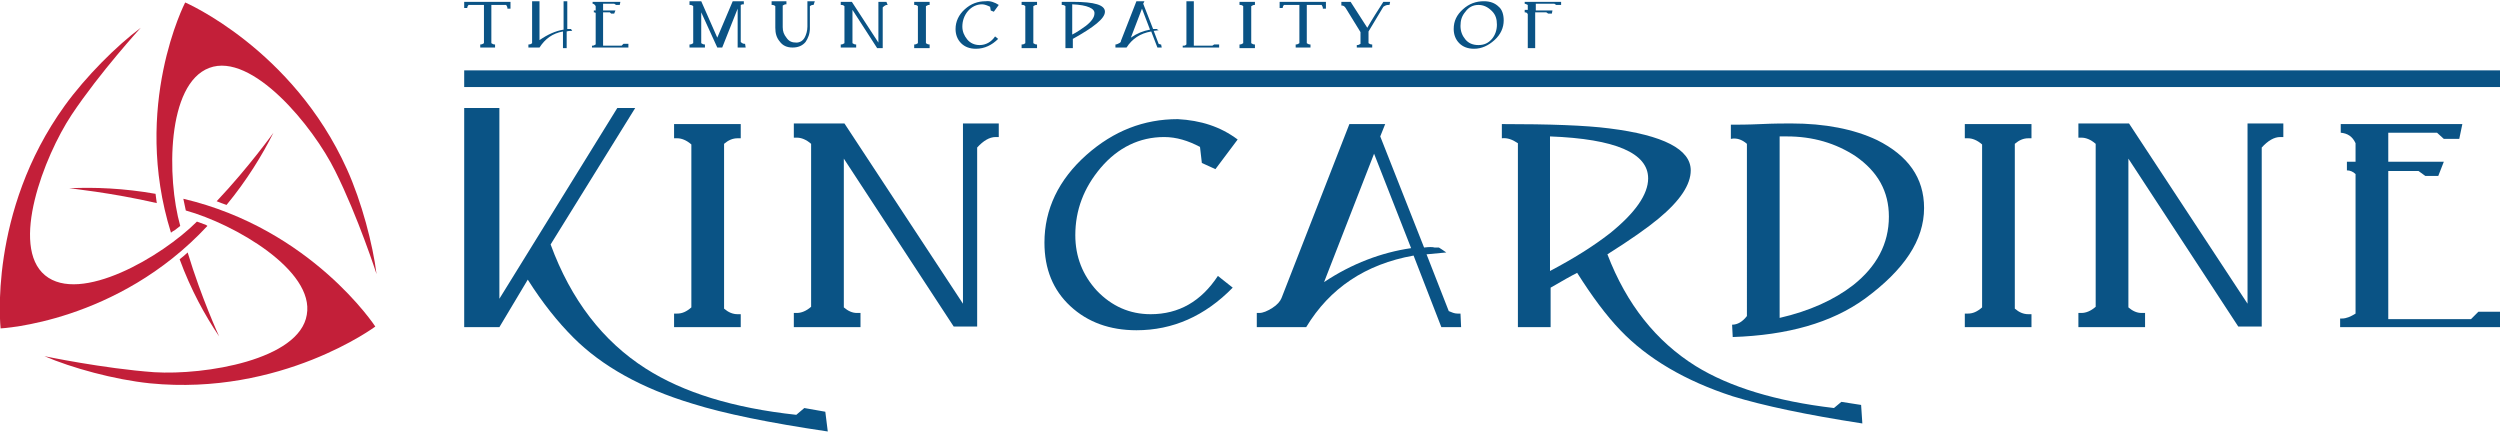 <?xml version="1.0" encoding="utf-8"?>
<!-- Generator: Adobe Illustrator 28.0.0, SVG Export Plug-In . SVG Version: 6.00 Build 0)  -->
<svg version="1.1" id="Layer_1" xmlns="http://www.w3.org/2000/svg" xmlns:xlink="http://www.w3.org/1999/xlink" x="0px" y="0px"
	 width="405px" height="70px" viewBox="0 0 405 70" style="enable-background:new 0 0 405 70;" xml:space="preserve">
<style type="text/css">
	.st0{fill:#C31F39;}
	.st1{fill:#0A5385;}
</style>
<g id="Signature">
	<g id="Logo">
		<g>
			<g>
				<g>
					<path class="st0" d="M33,36.3c-0.5-0.2-1.1-0.4-1.1-0.4C26.2,41.6,13,49.3,7.3,44.6l0,0c-5.7-4.7-0.2-19.2,4.3-26
						c4.6-6.9,11.2-14.1,11.2-14.1c-3.9,2.9-8.9,7.9-12.3,12.6C-2,34.4,0.1,53.2,0.1,53.2v0c0,0,18.9-0.9,33.5-16.6
						C33.6,36.6,33.4,36.4,33,36.3z"/>
				</g>
			</g>
			<g>
				<g>
					<path class="st0" d="M35.1,32.6c0.5,0.2,1,0.4,1.6,0.6c3.3-4,5.8-8.1,7.6-11.7C44.3,21.5,40.3,27.1,35.1,32.6z"/>
				</g>
			</g>
		</g>
		<g>
			<g>
				<g>
					<path class="st0" d="M56.2,27.4C47.4,7.9,30,0.4,30,0.4h0l0,0c0,0-8.7,16.8-2.3,37.3c0,0,0.2-0.2,0.6-0.4
						c0.4-0.3,0.9-0.7,0.9-0.7c-2.2-7.8-2.2-23,4.7-25.6v0c6.9-2.6,16.8,9.4,20.4,16.7C58,35.1,61,44.4,61,44.4
						C60.4,39.6,58.6,32.7,56.2,27.4z"/>
				</g>
			</g>
			<g>
				<g>
					<path class="st0" d="M30.4,40.9c-0.4,0.4-0.8,0.7-1.3,1.1c1.8,4.9,4.1,9.1,6.4,12.5C35.5,54.5,32.6,48.2,30.4,40.9z"/>
				</g>
			</g>
		</g>
		<g>
			<g>
				<g>
					<path class="st0" d="M60.8,52.9c0,0-10.3-15.8-31.1-20.7l0.4,1.9C38,36.3,51,43.8,49.7,51h0c-1.2,7.3-16.5,9.8-24.7,9.3
						c-8.3-0.6-17.8-2.6-17.8-2.6c4.4,1.9,11.3,3.8,17.1,4.4C45.6,64.2,60.8,52.9,60.8,52.9L60.8,52.9z"/>
				</g>
			</g>
			<g>
				<g>
					<path class="st0" d="M25.2,31.4c-5.1-0.9-9.9-1.1-14-0.9c0,0,6.8,0.7,14.2,2.4C25.3,32.4,25.3,32,25.2,31.4z"/>
				</g>
			</g>
		</g>
	</g>
	<g id="Kincardine">
		<path class="st1" d="M134.1,69.9c-9.5-1.4-16.8-2.9-21.9-4.5c-8.3-2.5-14.7-6.1-19.3-10.7c-2.5-2.5-5-5.6-7.4-9.4L80.9,53h-5.7
			V17.5h5.7l0,30.9l19.1-30.9h2.9L89.2,39.6c3.3,9,8.5,15.7,15.4,20.1c6.1,3.9,14.2,6.4,24.4,7.5l1.3-1.1l3.4,0.6L134.1,69.9z"/>
		<path class="st1" d="M120,53h-10.8v-2.2c0.2,0,0.3,0,0.5,0c0.8,0,1.5-0.3,2.3-1V23.4c-0.8-0.7-1.6-1-2.3-1c-0.2,0-0.3,0-0.5,0
			v-2.3H120v2.3c-0.2,0-0.3,0-0.5,0c-0.8,0-1.5,0.3-2.2,0.9v26.7c0.7,0.6,1.4,0.9,2.2,0.9c0.2,0,0.3,0,0.5,0V53z"/>
		<path class="st1" d="M161.8,22.2c-0.2,0-0.3,0-0.5,0c-1,0-2,0.6-3,1.7v29h-3.8l-17.8-27.2v24.1c0.7,0.6,1.4,0.9,2.1,0.9
			c0.2,0,0.4,0,0.6,0v2.3h-10.8v-2.3c0.2,0,0.3,0,0.5,0c0.7,0,1.5-0.3,2.3-1V23.3c-0.8-0.7-1.6-1-2.3-1c-0.2,0-0.3,0-0.5,0V20h8.2
			L156,49.2V20h5.8V22.2z"/>
		<path class="st1" d="M200.5,22.6l-3.6,4.8l-2.2-1l-0.3-2.6c-1.9-1-3.8-1.6-5.8-1.6c-4,0-7.5,1.7-10.3,5c-2.7,3.2-4.1,6.8-4.1,10.9
			c0,3.5,1.2,6.5,3.5,9c2.4,2.5,5.3,3.8,8.7,3.8c4.6,0,8.2-2.1,10.9-6.2l2.4,1.9c-4.5,4.6-9.7,6.9-15.6,6.9c-4.3,0-7.9-1.3-10.7-3.9
			c-2.8-2.6-4.2-6-4.2-10.3c0-5.4,2.3-10.2,6.8-14.2c4.4-3.9,9.3-5.8,14.8-5.8C194.5,19.5,197.7,20.5,200.5,22.6z"/>
		<path class="st1" d="M236.7,53h-3.2L229,41.4c-7.8,1.4-13.6,5.3-17.4,11.6h-8v-2.3c0.1,0,0.3,0,0.4,0c0.6,0,1.3-0.3,2.1-0.8
			c0.8-0.5,1.3-1.1,1.5-1.6l11-28.2h5.8l-0.8,2l7.1,18c0.8-0.1,1.4-0.1,1.7,0h0.7c0.2,0.1,0.6,0.4,1.2,0.8l-3.2,0.3l3.6,9.2
			c0.5,0.2,0.9,0.4,1.4,0.4c0.2,0,0.4,0,0.5,0L236.7,53L236.7,53z M228.6,40.2l-6-15.3l-8.1,20.8C219,42.7,223.8,40.9,228.6,40.2z"
			/>
		<path class="st1" d="M301.7,68.6c-9.1-1.4-16.1-2.9-21-4.4c-7.7-2.5-13.8-6.1-18.2-10.7c-2.3-2.4-4.6-5.5-7-9.3
			c-1,0.5-2.4,1.3-4.3,2.4V53h-5.3V23.2c-0.9-0.6-1.7-0.9-2.6-0.8v-2.3c7.7,0,13.5,0.2,17.4,0.7c8.8,1.1,13.2,3.4,13.2,6.8
			c0,2.3-1.7,4.9-5.2,7.8c-1.8,1.5-4.5,3.4-8.3,5.8c3.1,8.1,7.9,14.1,14.3,18.1c5.5,3.4,13,5.7,22.4,6.8l1.2-1l3.2,0.5L301.7,68.6z
			 M251.1,43.9c3.8-2,7-4,9.7-6.1c4.1-3.3,6.2-6.3,6.2-8.9c0-4.1-5.3-6.4-15.9-6.8L251.1,43.9L251.1,43.9z"/>
		<path class="st1" d="M311.7,33.7c0,5.2-3.2,10-9.6,14.7c-5.4,3.9-12.5,5.9-21.4,6.2l-0.1-2c0.9,0,1.7-0.5,2.4-1.4V23.3
			c-0.8-0.7-1.7-1-2.6-0.8v-2.3c1.1,0,2.7,0,4.9-0.1c2.1-0.1,3.8-0.1,4.9-0.1c5.4,0,10.1,0.9,13.9,2.7
			C309.1,25.2,311.7,28.8,311.7,33.7z M306,35.1c0-4.1-1.8-7.3-5.4-9.8c-3.2-2.1-6.9-3.2-11.1-3.2h-1.2v29.4
			c4.8-1.1,8.8-2.9,11.9-5.3C304,43.2,306,39.5,306,35.1z"/>
		<path class="st1" d="M329.1,53h-10.8v-2.2c0.2,0,0.3,0,0.5,0c0.8,0,1.5-0.3,2.3-1V23.4c-0.8-0.7-1.6-1-2.3-1c-0.2,0-0.3,0-0.5,0
			v-2.3h10.8v2.3c-0.2,0-0.3,0-0.5,0c-0.8,0-1.5,0.3-2.2,0.9v26.7c0.7,0.6,1.4,0.9,2.2,0.9c0.2,0,0.3,0,0.5,0V53z"/>
		<path class="st1" d="M369.9,22.2c-0.2,0-0.4,0-0.5,0c-1,0-2,0.6-3,1.7v29h-3.8l-17.8-27.2v24.1c0.7,0.6,1.4,0.9,2.1,0.9
			c0.2,0,0.4,0,0.6,0v2.3h-10.8v-2.3c0.2,0,0.3,0,0.5,0c0.7,0,1.5-0.3,2.3-1V23.3c-0.8-0.7-1.6-1-2.3-1c-0.2,0-0.3,0-0.5,0V20h8.2
			l19.2,29.2V20h5.8L369.9,22.2L369.9,22.2z"/>
		<path class="st1" d="M405,53h-25.9v-1.4h0.3c0.7,0,1.4-0.3,2.2-0.8V28.2c-0.4-0.4-0.9-0.6-1.4-0.6v-1.4h1.4v-3
			c-0.5-1.1-1.3-1.6-2.4-1.7v-1.4h19.7l-0.5,2.4h-2.5l-1.1-1l-7.9,0v4.7h9l-0.9,2.3h-2.1l-1.1-0.8l-4.9,0v24h13.4l1.2-1.2h3.6
			L405,53L405,53z"/>
	</g>
	<g id="The_Municipality_of">
		<path class="st1" d="M82.7,1.4h-0.5c0,0,0-0.1,0-0.1c0-0.2-0.1-0.3-0.2-0.5h-2.4V7c0.2,0.1,0.3,0.2,0.5,0.2c0,0,0.1,0,0.1,0v0.5
			h-2.4V7.2c0,0,0.1,0,0.1,0c0.2,0,0.3-0.1,0.5-0.2V0.8h-2.5c-0.1,0.1-0.2,0.3-0.2,0.4c0,0,0,0.1,0,0.1h-0.5V0.3h7.5L82.7,1.4
			L82.7,1.4z"/>
		<path class="st1" d="M92.7,5c-0.3,0-0.6,0-0.9,0.1v2.7h-0.6V5.1c-1.7,0.3-2.9,1.2-3.8,2.6h-0.4h-0.5h-0.9V7.2c0,0,0.1,0,0.1,0
			c0.2,0,0.4-0.1,0.5-0.2V0.2h1.2v6.3C88.7,5.6,90,5,91.3,4.8V0.2h0.6v4.5c0.1,0,0.3,0,0.6,0L92.7,5z"/>
		<path class="st1" d="M101.8,7.7h-5.9V7.4H96c0.2,0,0.3-0.1,0.5-0.2V2.1C96.4,2,96.3,2,96.2,2V1.7h0.3V1c-0.1-0.2-0.3-0.4-0.5-0.4
			V0.3h4.5l-0.1,0.5h-0.6l-0.3-0.2l-1.8,0v1.1h2l-0.2,0.5h-0.5L98.8,2l-1.1,0v5.4h3l0.3-0.3h0.8V7.7z"/>
		<path class="st1" d="M120.8,7.7h-1.3V1.4L117,7.7h-0.8L113.6,2v5c0.2,0.1,0.3,0.2,0.5,0.2c0,0,0.1,0,0.1,0v0.5h-2.5V7.2
			c0,0,0.1,0,0.1,0c0.2,0,0.3-0.1,0.5-0.2V1c-0.2-0.2-0.4-0.2-0.6-0.2V0.2h1.9l2.6,5.9l2.5-5.9h1.8v0.5c0,0-0.1,0-0.1,0
			c-0.1,0-0.2,0-0.4,0.1v6c0.2,0.2,0.4,0.3,0.6,0.3c0,0,0.1,0,0.1,0L120.8,7.7L120.8,7.7z"/>
		<path class="st1" d="M131.8,0.8c0,0-0.1,0-0.1,0c-0.2,0-0.4,0.1-0.5,0.2v3.6c0,0.9-0.3,1.6-0.7,2.2c-0.5,0.6-1.2,0.9-2.1,0.9
			c-0.9,0-1.6-0.3-2.1-1c-0.5-0.6-0.7-1.3-0.7-2.2V1c-0.2-0.2-0.4-0.2-0.6-0.2V0.2h2.4v0.5c0,0-0.1,0-0.1,0c-0.2,0-0.3,0.1-0.5,0.2
			v3.5c0,0.7,0.2,1.2,0.6,1.7c0.4,0.6,0.9,0.8,1.6,0.8c0.6,0,1.1-0.3,1.4-0.9c0.2-0.4,0.4-1,0.4-1.7V0.2h1.2L131.8,0.8L131.8,0.8z"
			/>
		<path class="st1" d="M143.8,0.8c0,0-0.1,0-0.1,0c-0.2,0-0.4,0.1-0.7,0.4v6.6h-0.9l-4-6.2V7c0.2,0.1,0.3,0.2,0.5,0.2
			c0,0,0.1,0,0.1,0v0.5h-2.5V7.2c0,0,0.1,0,0.1,0c0.2,0,0.3-0.1,0.5-0.2V1c-0.2-0.2-0.4-0.2-0.5-0.2c0,0-0.1,0-0.1,0V0.3h1.8
			l4.3,6.6V0.3h1.3L143.8,0.8L143.8,0.8z"/>
		<path class="st1" d="M150.6,7.8h-2.5V7.2c0,0,0.1,0,0.1,0c0.2,0,0.3-0.1,0.5-0.2V1c-0.2-0.2-0.4-0.2-0.5-0.2c0,0-0.1,0-0.1,0V0.3
			h2.5v0.5c0,0-0.1,0-0.1,0c-0.2,0-0.3,0.1-0.5,0.2V7c0.2,0.1,0.3,0.2,0.5,0.2c0,0,0.1,0,0.1,0L150.6,7.8L150.6,7.8z"/>
		<path class="st1" d="M161.8,0.8L161,1.9l-0.5-0.2l-0.1-0.6c-0.4-0.2-0.9-0.4-1.3-0.4c-0.9,0-1.7,0.4-2.3,1.1
			c-0.6,0.7-0.9,1.6-0.9,2.5c0,0.8,0.3,1.5,0.8,2.1c0.5,0.6,1.2,0.9,2,0.9c1,0,1.9-0.5,2.5-1.4l0.5,0.4c-1,1-2.2,1.6-3.6,1.6
			c-1,0-1.8-0.3-2.4-0.9c-0.6-0.6-0.9-1.4-0.9-2.3c0-1.2,0.5-2.3,1.5-3.2c1-0.9,2.1-1.3,3.4-1.3C160.4,0.1,161.2,0.4,161.8,0.8z"/>
		<path class="st1" d="M168,7.8h-2.5V7.2c0,0,0.1,0,0.1,0c0.2,0,0.4-0.1,0.5-0.2V1c-0.2-0.2-0.3-0.2-0.5-0.2c0,0-0.1,0-0.1,0V0.3
			h2.5v0.5c0,0-0.1,0-0.1,0c-0.2,0-0.3,0.1-0.5,0.2V7c0.2,0.1,0.3,0.2,0.5,0.2c0,0,0.1,0,0.1,0V7.8z"/>
		<path class="st1" d="M179,1.9c0,1.1-1.8,2.5-5.2,4.4v1.5h-1.2V1c-0.2-0.2-0.4-0.2-0.6-0.2V0.3h0.4h0.5h0.9
			C177.3,0.3,179,0.8,179,1.9z M173.7,0.7v4.9c0.8-0.4,1.5-0.9,2.2-1.4c0.9-0.7,1.4-1.4,1.4-2C177.4,1.4,176.2,0.8,173.7,0.7z"/>
		<path class="st1" d="M188.2,7.7h-0.7l-1-2.6c-1.8,0.3-3.1,1.2-4,2.6h-1.8V7.2c0,0,0.1,0,0.1,0c0.1,0,0.3-0.1,0.5-0.2
			c0.2-0.1,0.3-0.2,0.3-0.4l2.5-6.4h1.3l-0.2,0.4l1.6,4.1c0.2,0,0.3,0,0.4,0h0.2c0,0,0.1,0.1,0.3,0.2L186.9,5l0.8,2.1
			c0.1,0,0.2,0.1,0.3,0.1c0,0,0.1,0,0.1,0L188.2,7.7L188.2,7.7z M186.3,4.8L185,1.4l-1.8,4.7C184.2,5.4,185.2,5,186.3,4.8z"/>
		<path class="st1" d="M197.5,7.7h-5.9V7.4h0.1c0.2,0,0.3,0,0.5-0.2v-7h1.2v7.2h3l0.3-0.2h0.8V7.7z"/>
		<path class="st1" d="M203.3,7.8h-2.5V7.2c0,0,0.1,0,0.1,0c0.2,0,0.3-0.1,0.5-0.2V1c-0.2-0.2-0.4-0.2-0.5-0.2c0,0-0.1,0-0.1,0V0.3
			h2.5v0.5c0,0-0.1,0-0.1,0c-0.2,0-0.3,0.1-0.5,0.2V7c0.2,0.1,0.3,0.2,0.5,0.2c0,0,0.1,0,0.1,0L203.3,7.8L203.3,7.8z"/>
		<path class="st1" d="M214.8,1.4h-0.5c0,0,0-0.1,0-0.1c0-0.2-0.1-0.3-0.2-0.5h-2.4V7c0.2,0.1,0.3,0.2,0.5,0.2c0,0,0.1,0,0.1,0v0.5
			h-2.4V7.2c0,0,0.1,0,0.1,0c0.2,0,0.3-0.1,0.5-0.2V0.8H208c-0.1,0.1-0.2,0.3-0.2,0.4c0,0,0,0.1,0,0.1h-0.5V0.3h7.5L214.8,1.4
			L214.8,1.4z"/>
		<path class="st1" d="M225.1,0.8c-0.1,0-0.1,0-0.2,0c-0.3,0-0.5,0.1-0.8,0.3l-2.4,4V7c0.2,0.1,0.3,0.2,0.5,0.2c0,0,0.1,0,0.1,0v0.5
			h-2.5V7.3c0,0,0.1,0,0.1,0c0.2,0,0.3-0.1,0.5-0.2V5.2L218,1.3c-0.2-0.3-0.4-0.4-0.6-0.4c0,0-0.1,0-0.1,0V0.3h1.5l2.7,4.2
			c0.8-1.4,1.7-2.8,2.6-4.2h1.1L225.1,0.8L225.1,0.8z"/>
		<path class="st1" d="M243.6,3.3c0,1.2-0.5,2.3-1.5,3.2c-1,0.9-2.1,1.4-3.3,1.4c-1,0-1.8-0.3-2.4-0.9c-0.6-0.6-0.9-1.4-0.9-2.3
			c0-1.3,0.5-2.3,1.5-3.2c1-0.9,2.1-1.3,3.4-1.3c1,0,1.8,0.3,2.4,0.9C243.3,1.5,243.6,2.3,243.6,3.3z M239.5,0.8
			c-0.9,0-1.6,0.4-2.1,1.1c-0.6,0.7-0.8,1.4-0.8,2.3c0,0.9,0.3,1.6,0.8,2.2c0.5,0.6,1.2,0.9,2.1,0.9c0.9,0,1.6-0.3,2.2-1
			c0.5-0.6,0.8-1.4,0.8-2.3c0-0.9-0.2-1.6-0.8-2.2C241,1.1,240.3,0.8,239.5,0.8z"/>
		<path class="st1" d="M252.9,0.8h-0.8l-0.3-0.2h-3v1.1h2.7l-0.1,0.5h-0.6L250.5,2h-1.8v5.8h-1.2V2.3C247.4,2.1,247.3,2,247,2V1.6
			h0.5V0.8c-0.2-0.1-0.4-0.2-0.5-0.2V0.3h5.9L252.9,0.8L252.9,0.8z"/>
	</g>
	<rect x="75.2" y="11.4" class="st1" width="329.8" height="2.7"/>
</g>
</svg>
